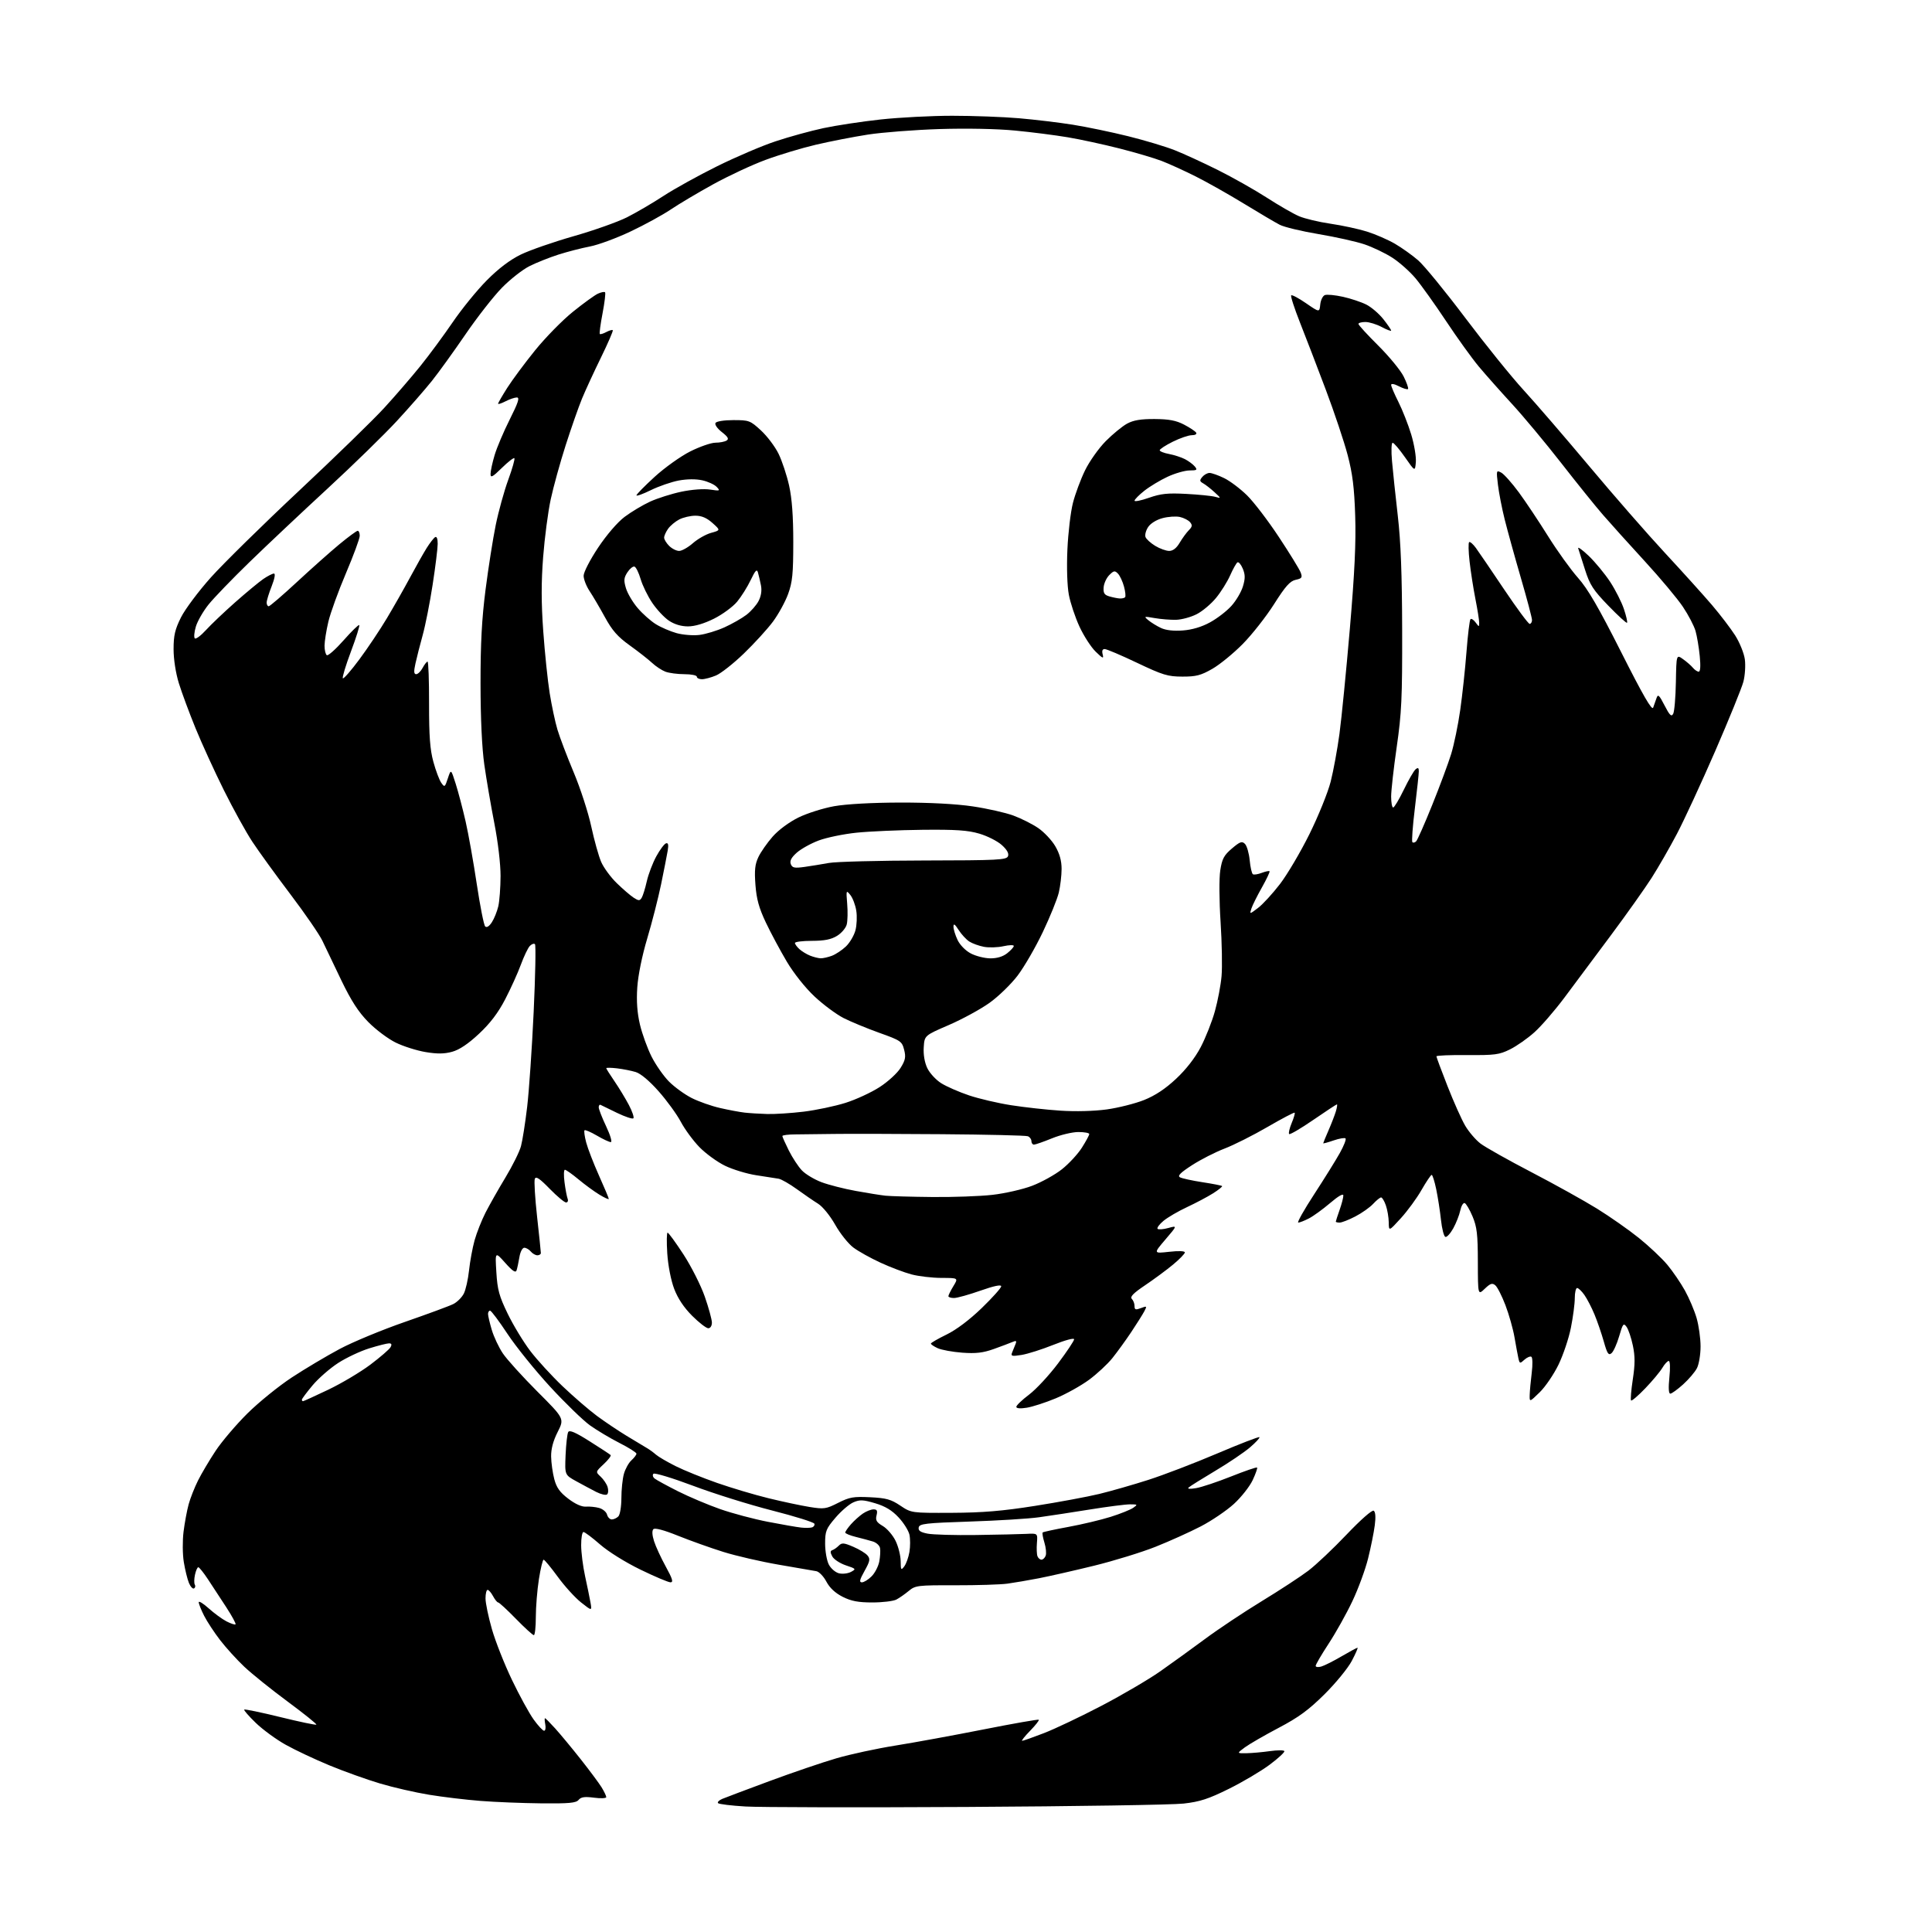 <?xml version="1.0" encoding="UTF-8" standalone="no"?>
<svg 
  version="1.1" 
  xmlns="http://www.w3.org/2000/svg" 
  xmlns:xlink="http://www.w3.org/1999/xlink" 
  xmlns:svg="http://www.w3.org/2000/svg"
  xmlns:rdf="http://www.w3.org/1999/02/22-rdf-syntax-ns#"
  xmlns:cc="http://creativecommons.org/ns#"
  xmlns:dc="http://purl.org/dc/elements/1.1/"
  viewBox="0 0 768 768"
  width="768"
  height="768"
>
<style>svg {background-color: white; }</style>"
<path stroke="none" fill="black" fill-rule="evenodd" d="M384.50,718.29C341.60,718.53 301.92,718.45 296.33,718.11C290.73,717.78 285.84,717.18 285.45,716.79C285.06,716.40 285.81,715.63 287.12,715.08C288.43,714.53 296.93,711.33 306.00,707.97C315.07,704.61 327.00,700.55 332.50,698.95C338.00,697.34 348.57,695.06 356.00,693.88C363.43,692.69 379.18,689.81 391.00,687.47C402.82,685.13 412.70,683.40 412.94,683.62C413.17,683.85 411.62,685.83 409.48,688.02C407.34,690.21 405.92,692.00 406.33,692.00C406.73,692.00 410.62,690.63 414.97,688.95C419.31,687.28 429.62,682.38 437.87,678.07C446.11,673.76 456.60,667.61 461.18,664.40C465.76,661.19 473.81,655.37 479.09,651.46C484.36,647.55 494.48,640.81 501.59,636.48C508.69,632.15 517.01,626.71 520.08,624.38C523.15,622.05 530.00,615.58 535.30,610.00C540.85,604.17 545.42,600.14 546.06,600.53C546.77,600.98 546.93,603.01 546.49,606.36C546.13,609.19 544.93,615.10 543.84,619.50C542.75,623.90 539.94,631.55 537.59,636.50C535.25,641.45 531.00,649.05 528.16,653.38C525.32,657.71 523.00,661.68 523.00,662.20C523.00,662.71 524.01,662.84 525.25,662.47C526.49,662.11 530.12,660.28 533.32,658.40C536.52,656.53 539.36,655.00 539.63,655.00C539.90,655.00 538.88,657.36 537.35,660.25C535.83,663.14 530.94,669.10 526.50,673.51C520.18,679.77 516.21,682.68 508.28,686.85C502.70,689.79 496.67,693.27 494.87,694.59C491.61,697.00 491.61,697.00 495.56,696.93C497.73,696.89 501.88,696.51 504.80,696.10C507.71,695.69 510.30,695.67 510.55,696.08C510.79,696.48 508.19,698.90 504.75,701.47C501.31,704.04 494.00,708.37 488.50,711.09C480.36,715.12 477.01,716.21 470.50,716.95C466.10,717.45 427.40,718.05 384.50,718.29zM215.13,716.86C207.63,716.78 196.78,716.35 191.00,715.89C185.22,715.44 176.03,714.34 170.57,713.44C165.11,712.55 156.34,710.54 151.07,708.97C145.81,707.40 136.75,704.16 130.95,701.76C125.14,699.36 117.32,695.67 113.57,693.57C109.81,691.48 104.47,687.57 101.69,684.89C98.92,682.21 96.84,679.83 97.08,679.59C97.32,679.35 103.77,680.69 111.43,682.57C119.08,684.45 125.53,685.80 125.76,685.57C125.99,685.35 120.85,681.22 114.34,676.40C107.83,671.59 100.09,665.36 97.13,662.57C94.17,659.78 89.85,655.02 87.52,652.00C85.19,648.98 82.32,644.61 81.14,642.29C79.96,639.97 79.00,637.56 79.00,636.92C79.00,636.29 80.77,637.37 82.94,639.33C85.11,641.28 88.30,643.62 90.03,644.52C91.77,645.41 93.39,645.95 93.63,645.70C93.88,645.46 92.21,642.39 89.93,638.88C87.65,635.37 84.37,630.36 82.64,627.75C80.91,625.14 79.20,623.00 78.83,623.00C78.46,623.00 77.86,624.34 77.51,625.98C77.15,627.61 77.12,629.38 77.44,629.91C77.77,630.43 77.63,631.11 77.13,631.42C76.64,631.72 75.72,630.74 75.10,629.24C74.48,627.73 73.56,623.98 73.06,620.91C72.56,617.82 72.52,612.44 72.96,608.91C73.40,605.38 74.31,600.48 74.98,598.02C75.65,595.55 77.34,591.28 78.72,588.52C80.10,585.76 83.24,580.46 85.69,576.76C88.14,573.05 93.83,566.36 98.32,561.90C102.82,557.44 110.78,550.99 116.00,547.56C121.22,544.13 129.78,539.04 135.00,536.25C140.22,533.46 151.93,528.61 161.00,525.47C170.07,522.32 178.73,519.13 180.23,518.36C181.74,517.59 183.60,515.74 184.37,514.23C185.14,512.73 186.07,508.57 186.45,505.00C186.83,501.43 187.82,496.05 188.65,493.05C189.49,490.06 191.44,485.11 193.00,482.05C194.56,479.00 198.12,472.71 200.92,468.08C203.72,463.44 206.51,457.84 207.10,455.61C207.70,453.39 208.80,446.38 209.55,440.04C210.30,433.69 211.47,416.69 212.14,402.27C212.81,387.84 213.05,375.71 212.66,375.33C212.27,374.94 211.34,375.27 210.59,376.06C209.85,376.85 208.25,380.20 207.04,383.50C205.83,386.80 203.03,392.98 200.82,397.23C198.01,402.64 194.88,406.76 190.41,410.94C186.11,414.96 182.62,417.30 179.76,418.09C176.62,418.96 173.83,418.99 169.16,418.21C165.68,417.63 160.35,415.94 157.31,414.45C154.28,412.97 149.38,409.30 146.43,406.30C142.47,402.27 139.64,397.90 135.67,389.67C132.71,383.53 129.33,376.48 128.17,374.00C127.00,371.52 121.28,363.20 115.45,355.50C109.62,347.80 102.81,338.39 100.31,334.60C97.80,330.80 92.71,321.58 88.99,314.10C85.27,306.62 80.20,295.53 77.72,289.46C75.24,283.38 72.26,275.35 71.10,271.60C69.85,267.53 69.00,262.08 69.00,258.05C69.00,252.59 69.56,250.20 71.95,245.41C73.58,242.16 78.94,235.00 83.86,229.50C88.79,224.00 104.53,208.53 118.85,195.11C133.17,181.70 148.44,166.85 152.77,162.11C157.11,157.38 163.56,149.90 167.11,145.50C170.65,141.10 176.46,133.22 180.02,128.00C183.58,122.78 189.66,115.31 193.53,111.42C198.19,106.72 202.74,103.28 207.03,101.19C210.59,99.45 220.03,96.18 228.00,93.90C235.97,91.63 245.51,88.25 249.20,86.40C252.88,84.54 259.41,80.73 263.70,77.92C267.99,75.11 277.59,69.79 285.02,66.11C292.46,62.42 302.95,57.94 308.34,56.16C313.72,54.37 322.26,52.02 327.31,50.94C332.37,49.86 342.57,48.31 350.00,47.50C357.43,46.69 370.25,46.02 378.50,46.02C386.75,46.02 398.68,46.46 405.00,47.00C411.32,47.54 421.00,48.70 426.50,49.58C432.00,50.46 441.90,52.52 448.50,54.16C455.10,55.80 463.43,58.30 467.00,59.72C470.57,61.13 478.29,64.68 484.15,67.60C490.01,70.53 498.73,75.45 503.54,78.55C508.34,81.65 514.12,84.98 516.39,85.95C518.65,86.91 524.27,88.26 528.89,88.93C533.50,89.60 540.02,91.01 543.39,92.06C546.75,93.12 551.75,95.29 554.50,96.89C557.25,98.50 561.41,101.46 563.75,103.49C566.09,105.51 574.50,115.79 582.44,126.33C590.38,136.87 600.80,149.78 605.59,155.00C610.38,160.22 622.18,173.91 631.81,185.40C641.44,196.90 655.00,212.43 661.94,219.90C668.88,227.38 677.24,236.65 680.53,240.50C683.81,244.35 687.96,249.79 689.75,252.58C691.53,255.38 693.27,259.66 693.60,262.09C693.93,264.53 693.67,268.54 693.02,271.01C692.37,273.48 687.34,285.85 681.85,298.50C676.35,311.15 669.48,326.00 666.59,331.50C663.69,337.00 659.16,344.88 656.53,349.00C653.89,353.12 646.55,363.48 640.20,372.00C633.86,380.52 625.56,391.65 621.77,396.72C617.97,401.79 612.66,407.92 609.96,410.34C607.27,412.77 602.91,415.82 600.28,417.13C595.99,419.26 594.25,419.49 583.25,419.40C576.51,419.34 571.00,419.57 571.00,419.91C571.00,420.24 572.98,425.58 575.41,431.76C577.83,437.94 580.99,445.01 582.43,447.47C583.87,449.92 586.61,453.13 588.53,454.59C590.45,456.05 599.55,461.17 608.76,465.96C617.97,470.75 629.69,477.27 634.82,480.44C639.94,483.61 647.45,488.87 651.49,492.12C655.54,495.38 660.62,500.17 662.79,502.77C664.96,505.37 668.10,509.98 669.78,513.00C671.46,516.02 673.55,520.94 674.42,523.93C675.29,526.92 676.00,532.00 676.00,535.23C676.00,538.46 675.35,542.35 674.56,543.87C673.78,545.40 671.30,548.30 669.06,550.33C666.82,552.35 664.53,554.00 663.97,554.00C663.31,554.00 663.18,551.71 663.61,547.50C664.00,543.72 663.89,541.00 663.35,541.00C662.85,541.00 661.70,542.24 660.81,543.75C659.91,545.26 656.87,548.91 654.04,551.86C651.21,554.81 648.66,557.00 648.38,556.71C648.10,556.43 648.40,552.67 649.06,548.35C649.98,542.32 649.99,539.20 649.09,534.88C648.44,531.79 647.31,528.44 646.58,527.44C645.38,525.80 645.09,526.17 643.64,531.18C642.75,534.24 641.38,537.27 640.60,537.92C639.41,538.90 638.90,538.12 637.54,533.30C636.64,530.11 634.97,525.25 633.83,522.50C632.69,519.75 630.88,516.26 629.81,514.75C628.74,513.24 627.44,512.00 626.93,512.00C626.42,512.00 626.00,513.82 626.00,516.04C626.00,518.27 625.31,523.55 624.46,527.79C623.62,532.03 621.39,538.65 619.52,542.50C617.65,546.35 614.29,551.28 612.06,553.45C608.00,557.41 608.00,557.41 608.08,554.45C608.13,552.83 608.49,548.89 608.89,545.69C609.29,542.50 609.23,539.64 608.75,539.34C608.27,539.05 607.02,539.57 605.98,540.51C604.19,542.14 604.07,542.11 603.57,539.86C603.29,538.56 602.59,534.80 602.02,531.50C601.45,528.20 599.83,522.50 598.43,518.82C597.03,515.15 595.22,511.59 594.40,510.92C593.20,509.92 592.43,510.17 590.21,512.30C587.50,514.90 587.50,514.90 587.47,501.70C587.45,490.60 587.11,487.71 585.36,483.55C584.21,480.82 582.80,478.43 582.23,478.24C581.65,478.05 580.87,479.38 580.48,481.20C580.10,483.01 578.84,486.20 577.70,488.27C576.55,490.34 575.14,491.88 574.56,491.69C573.97,491.49 573.19,488.45 572.81,484.92C572.43,481.39 571.58,475.91 570.92,472.75C570.26,469.59 569.45,467.01 569.11,467.03C568.78,467.05 566.96,469.74 565.08,473.02C563.21,476.31 559.51,481.35 556.88,484.24C552.09,489.50 552.09,489.50 552.05,485.90C552.02,483.92 551.51,480.88 550.90,479.15C550.30,477.42 549.45,476.00 549.01,476.00C548.57,476.00 547.15,477.15 545.85,478.55C544.56,479.95 541.38,482.20 538.78,483.55C536.19,484.90 533.38,486.00 532.53,486.00C531.69,486.00 531.00,485.83 531.00,485.63C531.00,485.42 531.67,483.34 532.50,481.00C533.33,478.66 534.00,476.08 534.00,475.25C534.00,474.30 532.08,475.39 528.75,478.23C525.86,480.69 522.06,483.45 520.30,484.35C518.54,485.26 516.64,486.00 516.08,486.00C515.52,486.00 518.36,480.94 522.40,474.75C526.43,468.56 531.03,461.17 532.61,458.33C534.20,455.49 535.22,452.88 534.87,452.54C534.53,452.20 532.40,452.56 530.13,453.34C527.86,454.13 526.00,454.63 526.00,454.47C526.00,454.30 526.95,451.99 528.11,449.33C529.27,446.67 530.59,443.26 531.04,441.75C531.49,440.24 531.67,439.00 531.45,439.00C531.22,439.00 526.99,441.79 522.04,445.19C517.09,448.59 512.79,451.12 512.46,450.80C512.14,450.48 512.59,448.52 513.45,446.45C514.32,444.39 514.86,442.52 514.65,442.31C514.44,442.11 509.60,444.65 503.88,447.97C498.17,451.29 490.48,455.16 486.80,456.57C483.11,457.98 477.29,460.95 473.86,463.17C469.25,466.15 467.99,467.41 469.06,468.00C469.85,468.43 473.86,469.31 477.96,469.94C482.06,470.57 485.59,471.26 485.80,471.47C486.02,471.68 484.40,472.98 482.22,474.36C480.04,475.74 475.38,478.20 471.88,479.84C468.37,481.47 464.15,483.94 462.50,485.31C460.85,486.69 459.80,488.12 460.16,488.48C460.52,488.85 462.43,488.70 464.42,488.15C468.02,487.16 468.02,487.16 463.26,492.73C458.50,498.31 458.50,498.31 464.75,497.61C468.55,497.18 471.00,497.28 471.00,497.86C471.00,498.38 468.86,500.58 466.25,502.74C463.64,504.90 458.64,508.59 455.15,510.94C450.55,514.03 449.11,515.51 449.90,516.30C450.51,516.91 451.00,518.20 451.00,519.18C451.00,520.66 451.41,520.79 453.53,519.99C455.92,519.08 455.99,519.15 454.88,521.26C454.23,522.49 451.90,526.20 449.70,529.50C447.50,532.80 444.11,537.47 442.18,539.88C440.24,542.29 436.05,546.18 432.87,548.52C429.68,550.86 423.76,554.16 419.70,555.85C415.64,557.54 410.45,559.22 408.16,559.59C405.56,560.01 404.00,559.87 404.00,559.24C404.00,558.67 406.29,556.48 409.10,554.36C411.90,552.24 417.06,546.67 420.57,542.00C424.08,537.33 426.97,533.00 426.98,532.39C426.99,531.76 423.43,532.72 418.75,534.59C414.21,536.41 408.51,538.22 406.08,538.61C402.22,539.22 401.75,539.10 402.33,537.65C402.70,536.74 403.30,535.25 403.67,534.33C404.22,532.97 403.98,532.81 402.42,533.48C401.37,533.93 398.02,535.19 395.00,536.27C390.75,537.78 387.90,538.11 382.50,537.71C378.65,537.42 374.26,536.62 372.75,535.93C371.24,535.24 370.02,534.41 370.05,534.09C370.08,533.77 372.89,532.15 376.28,530.50C380.14,528.62 385.37,524.69 390.23,520.00C394.50,515.87 398.00,511.96 398.00,511.32C398.00,510.56 395.09,511.17 389.75,513.05C385.21,514.65 380.49,515.97 379.25,515.98C378.01,515.99 377.00,515.66 377.00,515.25C377.01,514.84 377.90,513.04 378.99,511.25C380.97,508.00 380.97,508.00 374.24,507.99C370.53,507.98 365.16,507.35 362.31,506.59C359.46,505.83 353.92,503.74 350.01,501.93C346.09,500.13 341.25,497.43 339.24,495.93C337.22,494.43 333.97,490.34 332.00,486.85C329.95,483.23 327.03,479.64 325.20,478.50C323.43,477.40 319.63,474.79 316.76,472.71C313.88,470.63 310.63,468.76 309.52,468.56C308.41,468.37 304.42,467.74 300.66,467.18C296.90,466.61 291.28,464.90 288.16,463.38C285.05,461.86 280.48,458.52 278.00,455.97C275.52,453.41 272.20,448.89 270.62,445.91C269.04,442.94 265.08,437.49 261.82,433.81C258.16,429.67 254.68,426.75 252.70,426.15C250.94,425.61 247.59,424.96 245.25,424.68C242.91,424.41 241.00,424.38 241.00,424.62C241.00,424.86 242.46,427.18 244.25,429.79C246.04,432.40 248.61,436.64 249.97,439.21C251.33,441.79 252.14,444.19 251.78,444.55C251.42,444.91 248.51,443.94 245.31,442.40C242.12,440.86 239.16,439.42 238.75,439.21C238.34,439.00 238.00,439.43 238.00,440.17C238.00,440.90 239.33,444.31 240.96,447.75C242.62,451.27 243.43,454.00 242.80,454.00C242.18,454.00 239.69,452.84 237.26,451.41C234.83,449.99 232.62,449.04 232.36,449.31C232.09,449.58 232.39,451.76 233.02,454.15C233.65,456.54 235.93,462.44 238.08,467.25C240.24,472.06 242.00,476.26 242.00,476.58C242.00,476.90 240.31,476.14 238.25,474.88C236.19,473.63 232.45,470.89 229.94,468.80C227.43,466.71 225.00,465.00 224.56,465.00C224.11,465.00 224.04,467.26 224.41,470.01C224.77,472.77 225.33,475.69 225.64,476.51C225.96,477.33 225.68,478.00 225.02,478.00C224.36,478.00 221.43,475.55 218.50,472.55C214.48,468.42 213.03,467.47 212.59,468.62C212.27,469.47 212.68,476.24 213.50,483.67C214.33,491.11 215.00,497.60 215.00,498.10C215.00,498.59 214.38,499.00 213.62,499.00C212.86,499.00 211.68,498.32 211.00,497.50C210.32,496.68 209.16,496.00 208.42,496.00C207.66,496.00 206.82,497.61 206.47,499.75C206.12,501.81 205.62,504.18 205.34,505.00C204.97,506.09 203.74,505.28 200.82,502.00C196.80,497.50 196.80,497.50 197.31,505.73C197.73,512.70 198.42,515.22 201.82,522.23C204.02,526.78 208.05,533.42 210.77,537.00C213.49,540.58 219.29,546.91 223.66,551.08C228.04,555.24 234.17,560.54 237.31,562.86C240.44,565.17 245.75,568.74 249.11,570.78C252.47,572.83 256.07,574.99 257.10,575.59C258.14,576.19 259.78,577.37 260.74,578.23C261.71,579.08 265.23,581.14 268.57,582.81C271.90,584.48 279.33,587.48 285.07,589.49C290.80,591.49 300.00,594.23 305.50,595.57C311.00,596.92 318.31,598.47 321.75,599.03C327.56,599.97 328.35,599.86 333.16,597.42C337.68,595.13 339.27,594.85 345.91,595.18C352.29,595.49 354.20,596.02 357.88,598.50C362.27,601.44 362.27,601.44 378.38,601.37C390.69,601.31 398.52,600.66 411.50,598.60C420.85,597.13 432.32,594.99 437.00,593.86C441.68,592.72 450.45,590.21 456.50,588.27C462.55,586.33 474.85,581.62 483.84,577.79C492.82,573.97 500.38,571.05 500.63,571.30C500.89,571.55 499.20,573.39 496.88,575.37C494.55,577.36 488.35,581.55 483.08,584.68C477.81,587.82 473.05,590.80 472.50,591.31C471.88,591.89 473.02,591.98 475.50,591.55C477.70,591.17 483.95,589.08 489.40,586.91C494.84,584.74 499.48,583.15 499.71,583.37C499.93,583.60 499.14,585.85 497.95,588.39C496.75,590.93 493.40,595.18 490.49,597.84C487.57,600.50 481.66,604.51 477.35,606.75C473.03,608.99 464.95,612.64 459.39,614.85C453.83,617.06 442.80,620.46 434.89,622.40C426.97,624.34 417.12,626.58 413.00,627.38C408.88,628.18 403.25,629.14 400.50,629.52C397.75,629.90 388.41,630.19 379.75,630.17C364.78,630.13 363.87,630.24 361.25,632.41C359.74,633.67 357.52,635.22 356.32,635.85C355.11,636.48 350.82,637.00 346.78,637.00C341.14,637.00 338.38,636.47 334.96,634.75C332.02,633.26 329.82,631.22 328.50,628.72C327.40,626.64 325.60,624.77 324.50,624.57C323.40,624.37 316.70,623.21 309.62,622.00C302.53,620.78 292.59,618.49 287.54,616.91C282.48,615.33 274.37,612.43 269.51,610.48C263.94,608.23 260.33,607.27 259.73,607.87C259.13,608.47 259.23,610.23 260.00,612.66C260.67,614.77 262.77,619.31 264.66,622.75C267.33,627.61 267.75,629.00 266.54,629.00C265.68,629.00 260.30,626.73 254.59,623.95C248.62,621.05 241.79,616.79 238.54,613.95C235.43,611.23 232.46,609.00 231.94,609.00C231.42,609.00 231.01,611.36 231.02,614.25C231.03,617.14 231.73,622.65 232.57,626.50C233.41,630.35 234.38,635.06 234.72,636.97C235.33,640.43 235.33,640.43 230.98,636.99C228.59,635.09 224.41,630.50 221.70,626.77C218.98,623.05 216.46,620.00 216.10,620.00C215.74,620.00 214.89,623.49 214.22,627.76C213.55,632.03 213.00,638.78 213.00,642.76C213.00,646.74 212.64,650.00 212.21,650.00C211.78,650.00 208.57,647.08 205.08,643.50C201.59,639.92 198.42,637.00 198.03,637.00C197.65,637.00 196.74,635.88 196.00,634.50C195.26,633.12 194.29,632.00 193.83,632.00C193.37,632.00 193.00,633.52 193.00,635.39C193.00,637.25 194.15,642.76 195.55,647.64C196.95,652.51 200.53,661.57 203.50,667.76C206.47,673.96 210.34,681.04 212.12,683.51C213.89,685.98 215.77,688.00 216.29,688.00C216.81,688.00 217.02,686.88 216.76,685.50C216.49,684.12 216.44,683.00 216.64,683.00C216.84,683.00 218.67,684.85 220.71,687.10C222.75,689.36 227.32,694.87 230.86,699.35C234.40,703.83 238.13,708.85 239.15,710.50C240.16,712.15 240.99,713.90 241.00,714.38C241.00,714.86 238.81,714.97 236.14,714.61C232.42,714.12 230.97,714.33 230.01,715.48C228.99,716.72 226.21,716.97 215.13,716.86zM342.62,629.00C343.43,629.00 345.17,627.93 346.48,626.61C347.79,625.30 349.16,622.64 349.53,620.71C349.89,618.78 350.03,616.38 349.83,615.37C349.64,614.36 348.36,613.20 346.99,612.77C345.62,612.35 342.59,611.54 340.25,610.96C337.91,610.39 336.00,609.60 336.00,609.21C336.00,608.82 337.01,607.35 338.25,605.94C339.49,604.54 341.61,602.63 342.97,601.69C344.33,600.76 346.25,600.00 347.24,600.00C348.64,600.00 348.90,600.53 348.44,602.39C347.95,604.33 348.43,605.14 350.94,606.62C352.65,607.63 354.93,610.30 356.02,612.54C357.11,614.79 358.01,618.40 358.03,620.57C358.06,624.15 358.19,624.34 359.46,622.66C360.23,621.64 361.15,619.07 361.51,616.93C361.87,614.79 361.87,611.71 361.52,610.07C361.16,608.44 359.21,605.33 357.18,603.17C354.56,600.36 351.88,598.75 347.87,597.56C343.11,596.15 341.79,596.09 339.24,597.20C337.59,597.91 334.38,600.66 332.12,603.31C328.38,607.68 328.00,608.63 328.00,613.61C328.00,616.63 328.66,620.37 329.47,621.93C330.27,623.49 332.08,625.05 333.49,625.41C334.89,625.76 337.04,625.51 338.27,624.86C340.40,623.72 340.31,623.60 336.24,622.25C333.89,621.46 331.47,619.87 330.85,618.71C330.00,617.12 330.00,616.50 330.87,616.21C331.51,616.00 332.67,615.19 333.44,614.41C334.65,613.20 335.46,613.27 339.19,614.87C341.58,615.89 344.13,617.45 344.86,618.34C346.00,619.71 345.82,620.62 343.67,624.47C341.71,627.99 341.47,629.00 342.62,629.00zM414.00,620.00C414.58,620.00 415.34,619.29 415.67,618.41C416.01,617.54 415.78,615.20 415.17,613.21C414.56,611.23 414.25,609.41 414.48,609.18C414.71,608.95 419.31,607.96 424.70,606.97C430.09,605.98 437.65,604.18 441.50,602.97C445.35,601.76 449.38,600.14 450.47,599.38C452.33,598.08 452.25,598.00 449.21,598.00C447.42,598.00 440.24,598.92 433.23,600.05C426.23,601.18 417.12,602.57 413.00,603.14C408.88,603.72 396.51,604.48 385.51,604.84C367.84,605.42 365.49,605.70 365.20,607.19C364.96,608.45 365.86,609.08 368.69,609.64C370.78,610.06 379.48,610.31 388.00,610.19C396.52,610.07 405.52,609.86 408.00,609.74C412.50,609.50 412.50,609.50 412.19,613.38C412.02,615.51 412.12,617.87 412.41,618.63C412.70,619.38 413.42,620.00 414.00,620.00zM322.79,607.16C323.50,606.94 323.93,606.28 323.73,605.70C323.54,605.12 315.98,602.76 306.94,600.45C297.90,598.15 283.77,593.73 275.55,590.63C267.32,587.54 260.22,585.38 259.75,585.85C259.29,586.31 259.50,587.15 260.21,587.73C260.92,588.30 265.10,590.58 269.50,592.80C273.90,595.01 281.46,598.21 286.30,599.90C291.14,601.59 299.69,603.87 305.30,604.95C310.91,606.04 316.85,607.07 318.50,607.24C320.15,607.42 322.08,607.38 322.79,607.16zM243.21,604.00C243.97,604.00 245.14,603.46 245.80,602.80C246.47,602.13 247.00,598.91 247.01,595.55C247.01,592.22 247.46,587.88 248.01,585.90C248.56,583.92 249.91,581.49 251.01,580.49C252.10,579.50 253.00,578.32 253.00,577.86C253.00,577.40 249.96,575.48 246.25,573.60C242.54,571.71 237.26,568.56 234.52,566.60C231.78,564.63 224.66,557.73 218.70,551.26C212.74,544.79 205.11,535.34 201.74,530.25C198.38,525.16 195.26,521.00 194.81,521.00C194.37,521.00 194.00,521.59 194.00,522.32C194.00,523.04 194.67,525.89 195.49,528.65C196.31,531.41 198.29,535.62 199.89,538.00C201.49,540.38 207.65,547.19 213.58,553.13C224.37,563.92 224.37,563.92 221.68,569.23C219.88,572.78 219.03,576.01 219.08,579.01C219.12,581.48 219.69,585.51 220.33,587.96C221.23,591.37 222.53,593.20 225.91,595.77C228.68,597.88 231.27,599.04 232.91,598.91C234.33,598.80 236.69,599.03 238.16,599.44C239.62,599.84 241.04,601.03 241.31,602.08C241.59,603.14 242.44,604.00 243.21,604.00zM241.35,594.03C240.88,594.48 238.93,594.04 237.00,593.06C235.07,592.07 231.47,590.14 229.00,588.78C224.50,586.29 224.50,586.29 224.83,578.41C225.02,574.07 225.49,569.95 225.87,569.26C226.39,568.35 228.74,569.36 234.38,572.93C238.68,575.64 242.43,578.10 242.73,578.40C243.03,578.70 241.80,580.32 239.99,582.01C236.71,585.08 236.71,585.08 238.77,587.00C239.91,588.06 241.15,589.89 241.52,591.07C241.89,592.24 241.82,593.57 241.35,594.03zM120.45,557.00C120.70,557.00 125.20,554.95 130.46,552.44C135.72,549.93 143.25,545.45 147.20,542.49C151.14,539.52 154.76,536.40 155.23,535.55C155.84,534.47 155.66,534.00 154.66,534.00C153.86,534.00 150.32,534.89 146.78,535.99C143.25,537.08 137.68,539.70 134.42,541.81C131.16,543.92 126.58,547.92 124.24,550.71C121.91,553.50 120.00,556.05 120.00,556.39C120.00,556.72 120.20,557.00 120.45,557.00zM281.55,528.00C280.75,528.00 277.86,525.77 275.13,523.04C271.84,519.74 269.44,516.14 267.98,512.29C266.70,508.89 265.57,503.09 265.25,498.25C264.96,493.71 265.02,490.00 265.38,490.00C265.75,490.00 268.59,493.90 271.70,498.67C274.80,503.44 278.61,510.98 280.16,515.42C281.71,519.86 282.98,524.51 282.99,525.75C282.99,527.06 282.39,528.00 281.55,528.00zM370.50,475.83C378.75,475.92 389.55,475.53 394.50,474.97C399.45,474.41 406.56,472.79 410.29,471.37C414.02,469.95 419.35,467.00 422.11,464.82C424.88,462.63 428.46,458.76 430.07,456.22C431.68,453.68 433.00,451.25 433.00,450.80C433.00,450.36 431.05,450.00 428.67,450.00C426.29,450.00 421.58,451.12 418.19,452.50C414.81,453.88 411.58,455.00 411.02,455.00C410.46,455.00 410.00,454.37 410.00,453.61C410.00,452.84 409.36,451.97 408.57,451.67C407.78,451.36 392.37,451.00 374.32,450.86C356.27,450.72 337.00,450.67 331.50,450.76C326.00,450.85 319.14,450.93 316.25,450.94C313.36,450.95 311.00,451.24 311.00,451.59C311.00,451.93 312.16,454.52 313.57,457.35C314.99,460.18 317.32,463.74 318.76,465.25C320.19,466.76 323.72,468.87 326.59,469.95C329.46,471.02 335.56,472.58 340.15,473.41C344.74,474.25 350.07,475.10 352.00,475.31C353.93,475.51 362.25,475.75 370.50,475.83zM305.00,442.84C308.02,442.92 314.55,442.50 319.50,441.90C324.45,441.29 331.91,439.72 336.08,438.41C340.25,437.10 346.36,434.27 349.67,432.13C352.98,430.00 356.72,426.57 357.99,424.51C359.91,421.42 360.15,420.18 359.40,417.27C358.55,413.95 358.02,413.59 349.50,410.55C344.55,408.77 338.16,406.13 335.29,404.67C332.43,403.20 327.25,399.36 323.79,396.12C320.10,392.66 315.55,386.94 312.77,382.27C310.18,377.89 306.43,370.91 304.45,366.74C301.71,360.96 300.73,357.42 300.30,351.76C299.86,345.94 300.11,343.57 301.47,340.70C302.42,338.69 304.98,335.03 307.15,332.56C309.48,329.91 313.68,326.81 317.38,324.98C320.84,323.28 327.23,321.26 331.58,320.48C336.43,319.62 346.62,319.06 357.87,319.03C369.53,319.01 380.08,319.57 386.74,320.56C392.52,321.42 399.77,323.06 402.87,324.21C405.97,325.35 410.40,327.59 412.73,329.18C415.05,330.77 418.09,334.00 419.48,336.37C421.21,339.33 422.00,342.15 422.00,345.40C422.00,347.99 421.50,352.23 420.89,354.81C420.28,357.39 417.42,364.45 414.54,370.50C411.66,376.55 407.16,384.32 404.55,387.77C401.94,391.22 396.89,396.12 393.33,398.66C389.77,401.20 382.50,405.16 377.18,407.46C367.50,411.64 367.50,411.64 367.20,416.31C367.01,419.21 367.54,422.33 368.60,424.57C369.54,426.55 372.03,429.26 374.14,430.59C376.24,431.91 381.23,434.10 385.23,435.44C389.23,436.78 396.77,438.54 402.00,439.35C407.23,440.17 416.00,441.14 421.50,441.50C427.50,441.90 434.86,441.71 439.92,441.02C444.54,440.38 451.24,438.69 454.80,437.27C459.21,435.51 463.26,432.82 467.51,428.84C471.49,425.12 475.04,420.55 477.31,416.24C479.26,412.51 481.80,406.10 482.94,401.98C484.09,397.87 485.28,391.57 485.59,388.00C485.91,384.43 485.73,374.74 485.20,366.48C484.64,357.86 484.59,349.13 485.08,345.98C485.79,341.38 486.53,339.99 489.71,337.29C492.94,334.55 493.70,334.28 494.89,335.46C495.65,336.23 496.50,339.14 496.77,341.95C497.04,344.75 497.61,347.26 498.05,347.53C498.48,347.80 500.06,347.55 501.55,346.98C503.05,346.41 504.45,346.12 504.66,346.33C504.88,346.54 503.50,349.46 501.61,352.81C499.72,356.15 497.84,359.93 497.44,361.19C496.71,363.48 496.71,363.48 500.11,360.90C501.97,359.49 505.89,355.22 508.81,351.42C511.73,347.61 517.02,338.65 520.56,331.50C524.09,324.35 527.88,314.99 528.97,310.70C530.06,306.40 531.63,297.85 532.46,291.70C533.29,285.54 535.14,266.77 536.58,250.00C538.49,227.67 539.06,215.62 538.71,205.00C538.35,193.83 537.66,188.29 535.71,180.88C534.32,175.58 530.40,163.88 527.01,154.88C523.62,145.87 519.01,133.88 516.77,128.23C514.54,122.58 512.96,117.71 513.27,117.40C513.57,117.10 516.22,118.50 519.16,120.53C524.50,124.21 524.50,124.21 524.82,121.05C524.99,119.31 525.82,117.62 526.65,117.30C527.49,116.98 530.72,117.29 533.84,117.98C536.95,118.67 541.14,120.07 543.14,121.08C545.14,122.09 548.17,124.69 549.89,126.86C551.60,129.02 553.00,131.06 553.00,131.40C553.00,131.73 551.32,131.10 549.26,130.00C547.21,128.90 544.29,128.00 542.76,128.00C541.24,128.00 540.00,128.35 540.00,128.77C540.00,129.20 543.54,133.07 547.87,137.37C552.20,141.68 556.75,147.21 557.97,149.66C559.20,152.12 559.98,154.36 559.70,154.64C559.42,154.92 557.79,154.43 556.09,153.55C554.27,152.61 553.00,152.38 553.00,153.00C553.00,153.58 554.31,156.65 555.91,159.81C557.50,162.98 559.78,168.77 560.97,172.68C562.16,176.60 562.99,181.53 562.82,183.65C562.50,187.50 562.50,187.50 558.50,181.76C556.30,178.61 554.10,176.02 553.60,176.01C553.10,176.01 552.98,179.17 553.34,183.25C553.69,187.24 554.72,197.03 555.64,205.00C556.84,215.36 557.33,228.36 557.38,250.50C557.44,277.49 557.16,283.49 555.22,296.90C554.00,305.38 553.00,314.26 553.00,316.65C553.00,319.04 553.36,321.00 553.81,321.00C554.25,321.00 556.15,317.82 558.03,313.94C559.91,310.05 562.02,306.40 562.72,305.81C563.68,305.02 564.00,305.21 564.00,306.59C564.00,307.59 563.29,314.22 562.43,321.30C561.56,328.39 561.12,334.45 561.44,334.78C561.77,335.10 562.45,334.95 562.95,334.43C563.46,333.92 566.33,327.43 569.32,320.00C572.32,312.57 575.70,303.47 576.85,299.76C577.99,296.06 579.62,288.18 580.46,282.26C581.30,276.34 582.43,265.93 582.95,259.13C583.48,252.32 584.19,246.47 584.54,246.13C584.88,245.78 585.80,246.38 586.58,247.44C587.92,249.28 588.00,249.28 588.00,247.54C588.00,246.53 587.33,242.28 586.50,238.10C585.68,233.92 584.63,227.22 584.18,223.20C583.72,219.19 583.65,215.72 584.02,215.49C584.38,215.26 585.58,216.30 586.67,217.79C587.76,219.28 592.81,226.69 597.88,234.25C602.96,241.81 607.54,248.00 608.06,248.00C608.57,248.00 609.00,247.31 609.00,246.48C609.00,245.64 607.01,238.10 604.57,229.73C602.13,221.35 599.24,210.90 598.14,206.50C597.04,202.10 595.83,195.87 595.45,192.65C594.77,186.99 594.81,186.83 596.76,187.87C597.87,188.46 601.01,192.00 603.76,195.72C606.50,199.45 611.72,207.28 615.37,213.13C619.02,218.97 624.37,226.41 627.25,229.66C631.20,234.10 635.46,241.44 644.49,259.33C653.11,276.40 656.67,282.58 657.16,281.29C657.53,280.31 658.13,278.60 658.50,277.50C659.06,275.81 659.56,276.27 661.69,280.43C663.71,284.36 664.40,285.03 665.11,283.77C665.60,282.90 666.08,277.22 666.19,271.16C666.39,260.14 666.39,260.14 669.03,262.02C670.49,263.06 672.26,264.60 672.96,265.45C673.67,266.30 674.70,267.00 675.27,267.00C675.92,267.00 676.07,264.74 675.67,260.75C675.33,257.31 674.58,252.85 674.00,250.82C673.42,248.80 671.17,244.48 668.99,241.23C666.82,237.97 659.97,229.79 653.77,223.04C647.57,216.28 640.10,208.00 637.18,204.63C634.25,201.26 626.77,191.97 620.56,184.00C614.34,176.03 605.53,165.45 600.97,160.50C596.42,155.55 590.48,148.86 587.78,145.63C585.09,142.39 579.27,134.32 574.87,127.68C570.46,121.04 564.99,113.38 562.71,110.65C560.42,107.92 556.24,104.21 553.41,102.40C550.59,100.59 545.61,98.22 542.36,97.12C539.11,96.03 530.93,94.20 524.19,93.07C517.44,91.94 510.48,90.27 508.71,89.35C506.95,88.44 500.55,84.67 494.50,80.97C488.45,77.27 479.81,72.40 475.31,70.14C470.80,67.88 464.73,65.11 461.81,63.99C458.89,62.86 451.32,60.62 445.00,59.02C438.68,57.41 429.45,55.41 424.50,54.58C419.55,53.74 410.10,52.53 403.50,51.90C396.34,51.20 384.24,50.97 373.50,51.30C363.60,51.62 350.77,52.61 345.00,53.50C339.23,54.40 329.90,56.22 324.28,57.54C318.66,58.86 309.66,61.57 304.28,63.57C298.90,65.56 289.55,69.92 283.50,73.26C277.45,76.59 269.86,81.10 266.63,83.28C263.40,85.46 256.20,89.40 250.63,92.03C245.06,94.67 237.80,97.35 234.50,97.98C231.20,98.61 225.57,100.06 222.00,101.20C218.43,102.34 213.25,104.40 210.50,105.78C207.75,107.15 202.80,111.04 199.50,114.41C196.20,117.79 189.70,126.10 185.06,132.88C180.42,139.66 174.43,147.98 171.73,151.36C169.04,154.74 162.78,161.91 157.81,167.29C152.84,172.68 140.39,184.82 130.14,194.28C119.89,203.74 105.93,216.88 99.13,223.49C92.33,230.09 85.02,237.67 82.90,240.31C80.78,242.96 78.51,246.90 77.86,249.07C77.21,251.24 77.02,253.35 77.44,253.76C77.86,254.17 79.84,252.69 81.85,250.49C83.86,248.28 89.10,243.30 93.50,239.41C97.90,235.52 102.92,231.37 104.65,230.17C106.39,228.98 108.30,228.00 108.89,228.00C109.54,228.00 109.19,229.98 107.99,233.04C106.89,235.81 106.00,238.73 106.00,239.54C106.00,240.34 106.37,241.00 106.82,241.00C107.27,241.00 112.33,236.65 118.07,231.33C123.81,226.01 131.40,219.26 134.94,216.33C138.49,213.40 141.75,211.00 142.19,211.00C142.64,211.00 143.00,211.90 143.00,212.99C143.00,214.09 140.53,220.78 137.52,227.87C134.50,234.96 131.36,243.63 130.53,247.13C129.70,250.63 129.02,254.94 129.01,256.69C129.01,258.45 129.42,260.14 129.92,260.45C130.43,260.77 133.44,258.10 136.60,254.52C139.76,250.94 142.55,248.22 142.81,248.48C143.06,248.73 141.58,253.47 139.50,259.00C137.42,264.53 135.98,269.32 136.29,269.63C136.61,269.94 139.56,266.56 142.85,262.12C146.15,257.68 151.07,250.32 153.79,245.77C156.51,241.22 160.67,233.90 163.03,229.50C165.39,225.10 168.36,219.85 169.62,217.83C170.89,215.82 172.39,213.88 172.96,213.53C173.60,213.13 174.00,214.15 173.99,216.19C173.98,218.01 173.08,225.35 171.97,232.49C170.87,239.64 169.09,248.64 168.02,252.49C166.95,256.35 165.66,261.41 165.15,263.75C164.44,266.94 164.52,268.00 165.44,268.00C166.11,268.00 167.26,266.88 168.00,265.50C168.74,264.12 169.62,263.00 169.96,263.00C170.31,263.00 170.58,270.54 170.56,279.75C170.54,292.59 170.94,297.98 172.27,302.83C173.22,306.31 174.63,310.06 175.40,311.16C176.73,313.06 176.85,312.98 178.03,309.40C179.27,305.65 179.27,305.65 181.15,311.57C182.18,314.83 183.95,321.55 185.08,326.50C186.21,331.45 188.21,342.66 189.52,351.41C190.84,360.15 192.34,367.74 192.86,368.26C193.46,368.86 194.44,368.26 195.51,366.63C196.44,365.21 197.59,362.35 198.08,360.27C198.56,358.20 198.96,352.79 198.98,348.26C198.99,343.46 197.96,334.67 196.50,327.22C195.13,320.18 193.34,309.71 192.52,303.96C191.58,297.33 191.03,285.54 191.02,271.79C191.00,255.78 191.53,245.95 193.02,234.35C194.13,225.70 195.94,214.19 197.05,208.76C198.15,203.34 200.39,195.24 202.02,190.77C203.65,186.31 204.76,182.42 204.47,182.14C204.19,181.86 201.94,183.60 199.48,186.02C195.76,189.67 195.00,190.07 195.00,188.39C195.00,187.28 195.72,183.92 196.61,180.94C197.49,177.96 200.20,171.58 202.62,166.76C206.00,160.04 206.66,158.00 205.46,158.00C204.60,158.00 202.57,158.69 200.95,159.53C199.33,160.36 198.00,160.79 198.00,160.48C198.00,160.16 199.63,157.34 201.62,154.20C203.61,151.07 208.60,144.34 212.71,139.26C216.82,134.18 223.60,127.26 227.79,123.90C231.97,120.53 236.43,117.30 237.70,116.73C238.97,116.15 240.24,115.90 240.52,116.18C240.80,116.46 240.35,120.22 239.53,124.53C238.70,128.84 238.21,132.54 238.43,132.76C238.65,132.98 239.81,132.64 241.00,132.00C242.19,131.36 243.36,131.03 243.59,131.25C243.82,131.48 241.71,136.36 238.91,142.09C236.11,147.81 232.70,155.20 231.34,158.50C229.98,161.80 227.07,170.12 224.86,177.00C222.66,183.88 219.98,193.55 218.92,198.50C217.85,203.45 216.50,213.75 215.91,221.40C215.13,231.44 215.14,239.63 215.95,250.90C216.56,259.48 217.71,270.55 218.50,275.50C219.29,280.45 220.68,286.98 221.58,290.00C222.48,293.02 225.39,300.68 228.05,307.02C230.71,313.35 233.85,323.02 235.03,328.52C236.21,334.01 237.99,340.37 238.99,342.66C239.99,344.94 242.76,348.72 245.15,351.04C247.54,353.37 250.55,355.96 251.84,356.81C253.84,358.12 254.30,358.14 255.06,356.92C255.55,356.14 256.47,353.18 257.11,350.34C257.75,347.51 259.45,343.04 260.89,340.41C262.32,337.78 264.06,335.46 264.74,335.24C265.63,334.95 265.82,335.78 265.42,338.17C265.11,340.00 263.93,346.00 262.80,351.50C261.66,357.00 259.19,366.68 257.30,373.00C255.24,379.90 253.65,387.70 253.33,392.50C252.96,398.00 253.29,402.61 254.38,407.25C255.26,410.96 257.34,416.71 259.01,420.03C260.69,423.35 263.83,427.83 265.99,429.99C268.16,432.16 272.19,435.08 274.96,436.48C277.72,437.88 282.80,439.67 286.24,440.45C289.68,441.24 294.07,442.06 296.00,442.28C297.93,442.50 301.98,442.75 305.00,442.84zM326.18,380.94C327.11,380.97 329.14,380.52 330.68,379.94C332.23,379.35 334.74,377.69 336.27,376.23C337.79,374.78 339.48,371.91 340.04,369.86C340.59,367.81 340.75,364.27 340.38,362.00C340.02,359.74 338.96,356.93 338.02,355.77C336.37,353.73 336.32,353.85 336.77,359.28C337.03,362.38 336.95,366.07 336.59,367.48C336.24,368.90 334.50,370.95 332.72,372.03C330.36,373.47 327.70,373.99 322.75,374.00C319.04,374.00 316.00,374.38 316.00,374.85C316.00,375.31 316.80,376.41 317.77,377.29C318.74,378.17 320.66,379.34 322.02,379.88C323.38,380.43 325.26,380.90 326.18,380.94zM393.62,380.96C396.32,380.98 398.64,380.29 400.37,378.93C401.81,377.79 403.00,376.49 403.00,376.03C403.00,375.58 401.16,375.63 398.90,376.13C396.65,376.64 393.16,376.75 391.15,376.38C389.14,376.00 386.51,375.05 385.29,374.26C384.08,373.47 382.17,371.40 381.06,369.66C379.55,367.31 379.03,366.97 379.02,368.35C379.01,369.37 379.74,371.75 380.64,373.64C381.58,375.63 383.80,377.90 385.89,379.00C387.87,380.05 391.35,380.93 393.62,380.96zM319.77,344.62C322.37,344.25 326.75,343.54 329.50,343.04C332.25,342.53 349.25,342.09 367.28,342.06C396.84,342.01 400.13,341.84 400.70,340.34C401.12,339.24 400.29,337.76 398.19,335.88C396.46,334.33 392.45,332.31 389.27,331.38C384.71,330.04 379.95,329.72 366.62,329.86C357.34,329.96 345.56,330.48 340.45,331.01C335.34,331.54 328.60,332.93 325.47,334.10C322.34,335.27 318.40,337.46 316.72,338.96C314.56,340.89 313.87,342.21 314.35,343.48C314.94,344.99 315.78,345.17 319.77,344.62zM279.03,270.00C277.91,270.00 277.00,269.55 277.00,269.00C277.00,268.45 274.78,268.00 272.07,268.00C269.35,268.00 265.95,267.55 264.50,267.00C263.06,266.45 260.66,264.87 259.19,263.49C257.71,262.11 253.73,258.99 250.34,256.56C245.52,253.10 243.36,250.64 240.45,245.31C238.40,241.57 235.66,236.90 234.36,234.95C233.06,232.99 232.00,230.26 232.00,228.87C232.00,227.46 234.55,222.52 237.75,217.71C241.16,212.59 245.45,207.61 248.28,205.47C250.91,203.49 255.49,200.75 258.45,199.39C261.42,198.04 267.03,196.26 270.92,195.45C275.02,194.59 279.78,194.24 282.25,194.61C286.22,195.20 286.40,195.14 284.89,193.55C284.00,192.61 281.45,191.44 279.21,190.94C276.68,190.37 273.14,190.40 269.82,191.01C266.90,191.56 261.91,193.28 258.75,194.83C255.59,196.39 253.00,197.32 253.00,196.91C253.00,196.50 256.26,193.18 260.25,189.53C264.24,185.89 270.60,181.35 274.38,179.45C278.17,177.55 282.67,175.99 284.38,175.98C286.10,175.98 288.10,175.59 288.83,175.12C289.85,174.48 289.39,173.67 286.95,171.76C285.13,170.34 284.03,168.75 284.43,168.12C284.82,167.48 287.89,167.00 291.58,167.00C297.76,167.00 298.24,167.18 302.50,171.11C304.95,173.37 308.10,177.54 309.49,180.38C310.88,183.22 312.76,188.91 313.68,193.02C314.82,198.18 315.34,205.16 315.34,215.50C315.33,228.12 315.01,231.39 313.28,236.14C312.15,239.24 309.43,244.19 307.24,247.14C305.04,250.09 299.86,255.77 295.72,259.76C291.58,263.76 286.59,267.69 284.63,268.51C282.67,269.33 280.15,270.00 279.03,270.00zM470.00,268.96C464.21,268.95 462.24,268.35 452.00,263.48C445.68,260.47 439.89,258.01 439.13,258.01C438.23,258.00 437.96,258.72 438.33,260.14C438.80,261.96 438.38,261.80 435.55,259.05C433.71,257.27 430.81,252.77 429.10,249.07C427.39,245.36 425.49,239.66 424.88,236.41C424.22,232.90 423.99,225.58 424.31,218.41C424.61,211.76 425.60,203.44 426.51,199.91C427.41,196.38 429.57,190.57 431.31,187.00C433.04,183.43 436.75,178.19 439.54,175.37C442.34,172.55 446.17,169.41 448.06,168.39C450.57,167.03 453.52,166.54 459.00,166.57C464.69,166.61 467.51,167.14 470.68,168.79C472.98,169.99 475.15,171.43 475.49,171.99C475.85,172.56 475.10,173.00 473.76,173.00C472.46,173.00 469.05,174.17 466.20,175.59C463.34,177.01 461.00,178.54 461.00,178.98C461.00,179.42 462.67,180.09 464.72,180.47C466.76,180.86 469.60,181.78 471.04,182.52C472.47,183.26 474.23,184.57 474.95,185.43C476.08,186.80 475.82,187.00 472.87,187.01C471.02,187.02 467.09,188.14 464.13,189.52C461.18,190.89 457.02,193.40 454.88,195.09C452.75,196.78 451.00,198.56 451.00,199.03C451.00,199.50 453.59,198.98 456.75,197.87C461.43,196.23 464.18,195.94 471.50,196.33C476.45,196.59 481.62,197.11 483.00,197.48C485.50,198.16 485.50,198.16 482.76,195.63C481.25,194.24 479.24,192.68 478.30,192.15C476.86,191.34 476.80,190.94 477.92,189.60C478.65,188.72 479.95,188.00 480.81,188.00C481.67,188.00 484.27,188.92 486.60,190.05C488.92,191.17 493.03,194.27 495.73,196.92C498.43,199.58 504.12,207.03 508.38,213.49C512.65,219.94 516.53,226.26 517.02,227.54C517.79,229.58 517.55,229.94 515.04,230.49C512.80,230.98 510.96,233.05 506.47,240.14C503.32,245.10 497.73,252.22 494.03,255.97C490.34,259.72 484.88,264.18 481.91,265.88C477.37,268.48 475.46,268.98 470.00,268.96zM278.00,252.40C280.48,252.10 284.96,250.74 287.96,249.39C290.96,248.03 294.90,245.79 296.71,244.41C298.52,243.03 300.71,240.54 301.56,238.88C302.57,236.93 302.90,234.72 302.49,232.68C302.14,230.93 301.61,228.64 301.30,227.58C300.88,226.07 300.26,226.71 298.41,230.58C297.12,233.29 294.69,237.16 293.02,239.18C291.34,241.20 287.21,244.24 283.83,245.93C279.90,247.89 276.17,249.00 273.49,249.00C270.79,249.00 268.09,248.19 265.90,246.72C264.03,245.47 261.04,242.27 259.25,239.60C257.46,236.94 255.39,232.70 254.66,230.18C253.92,227.67 252.83,225.44 252.22,225.24C251.62,225.04 250.36,226.05 249.42,227.48C247.99,229.67 247.89,230.70 248.83,233.84C249.45,235.90 251.55,239.45 253.50,241.72C255.44,244.00 258.69,246.88 260.72,248.13C262.74,249.39 266.45,250.98 268.95,251.68C271.45,252.37 275.52,252.70 278.00,252.40zM470.18,250.62C473.87,250.35 477.65,249.23 480.98,247.41C483.80,245.88 487.63,242.94 489.49,240.87C491.36,238.81 493.42,235.32 494.08,233.11C495.03,229.95 495.02,228.46 494.03,226.06C493.33,224.39 492.38,223.26 491.91,223.55C491.44,223.84 490.14,226.17 489.01,228.71C487.88,231.26 485.36,235.30 483.39,237.69C481.43,240.09 477.96,243.00 475.68,244.16C473.40,245.32 469.73,246.32 467.52,246.38C465.31,246.44 461.48,246.13 459.00,245.70C454.72,244.95 454.60,244.99 456.50,246.56C457.60,247.47 459.85,248.85 461.50,249.63C463.42,250.54 466.54,250.90 470.18,250.62zM646.77,247.56C646.53,247.80 643.18,244.74 639.32,240.75C633.31,234.54 631.99,232.50 630.08,226.50C628.85,222.65 627.63,218.82 627.37,218.00C627.10,217.18 628.99,218.53 631.57,221.00C634.14,223.47 637.97,228.12 640.07,231.31C642.16,234.51 644.63,239.38 645.54,242.13C646.46,244.88 647.01,247.32 646.77,247.56zM445.08,237.90C445.95,237.96 446.92,237.74 447.23,237.43C447.55,237.12 447.36,235.21 446.81,233.18C446.27,231.16 445.19,228.84 444.41,228.03C443.17,226.74 442.74,226.81 440.96,228.60C439.84,229.71 438.83,231.92 438.71,233.49C438.54,235.78 439.00,236.50 441.00,237.08C442.38,237.48 444.21,237.85 445.08,237.90zM269.97,219.00C271.05,219.00 273.50,217.62 275.43,215.93C277.35,214.24 280.62,212.39 282.68,211.82C286.44,210.78 286.44,210.78 283.21,207.89C280.93,205.86 278.92,205.00 276.43,205.00C274.49,205.00 271.60,205.67 270.01,206.49C268.42,207.32 266.42,208.99 265.56,210.22C264.70,211.44 264.00,213.02 264.00,213.72C264.00,214.43 264.90,215.90 266.00,217.00C267.10,218.10 268.88,219.00 269.97,219.00zM464.76,219.00C466.26,219.00 467.68,217.90 468.94,215.75C470.00,213.96 471.63,211.73 472.57,210.78C473.95,209.40 474.05,208.76 473.08,207.59C472.41,206.79 470.58,205.85 469.01,205.50C467.45,205.16 464.33,205.37 462.08,205.98C459.68,206.62 457.33,208.09 456.39,209.53C455.50,210.88 455.04,212.66 455.36,213.49C455.67,214.31 457.41,215.89 459.22,216.99C461.02,218.09 463.52,218.99 464.76,219.00z" />

</svg>